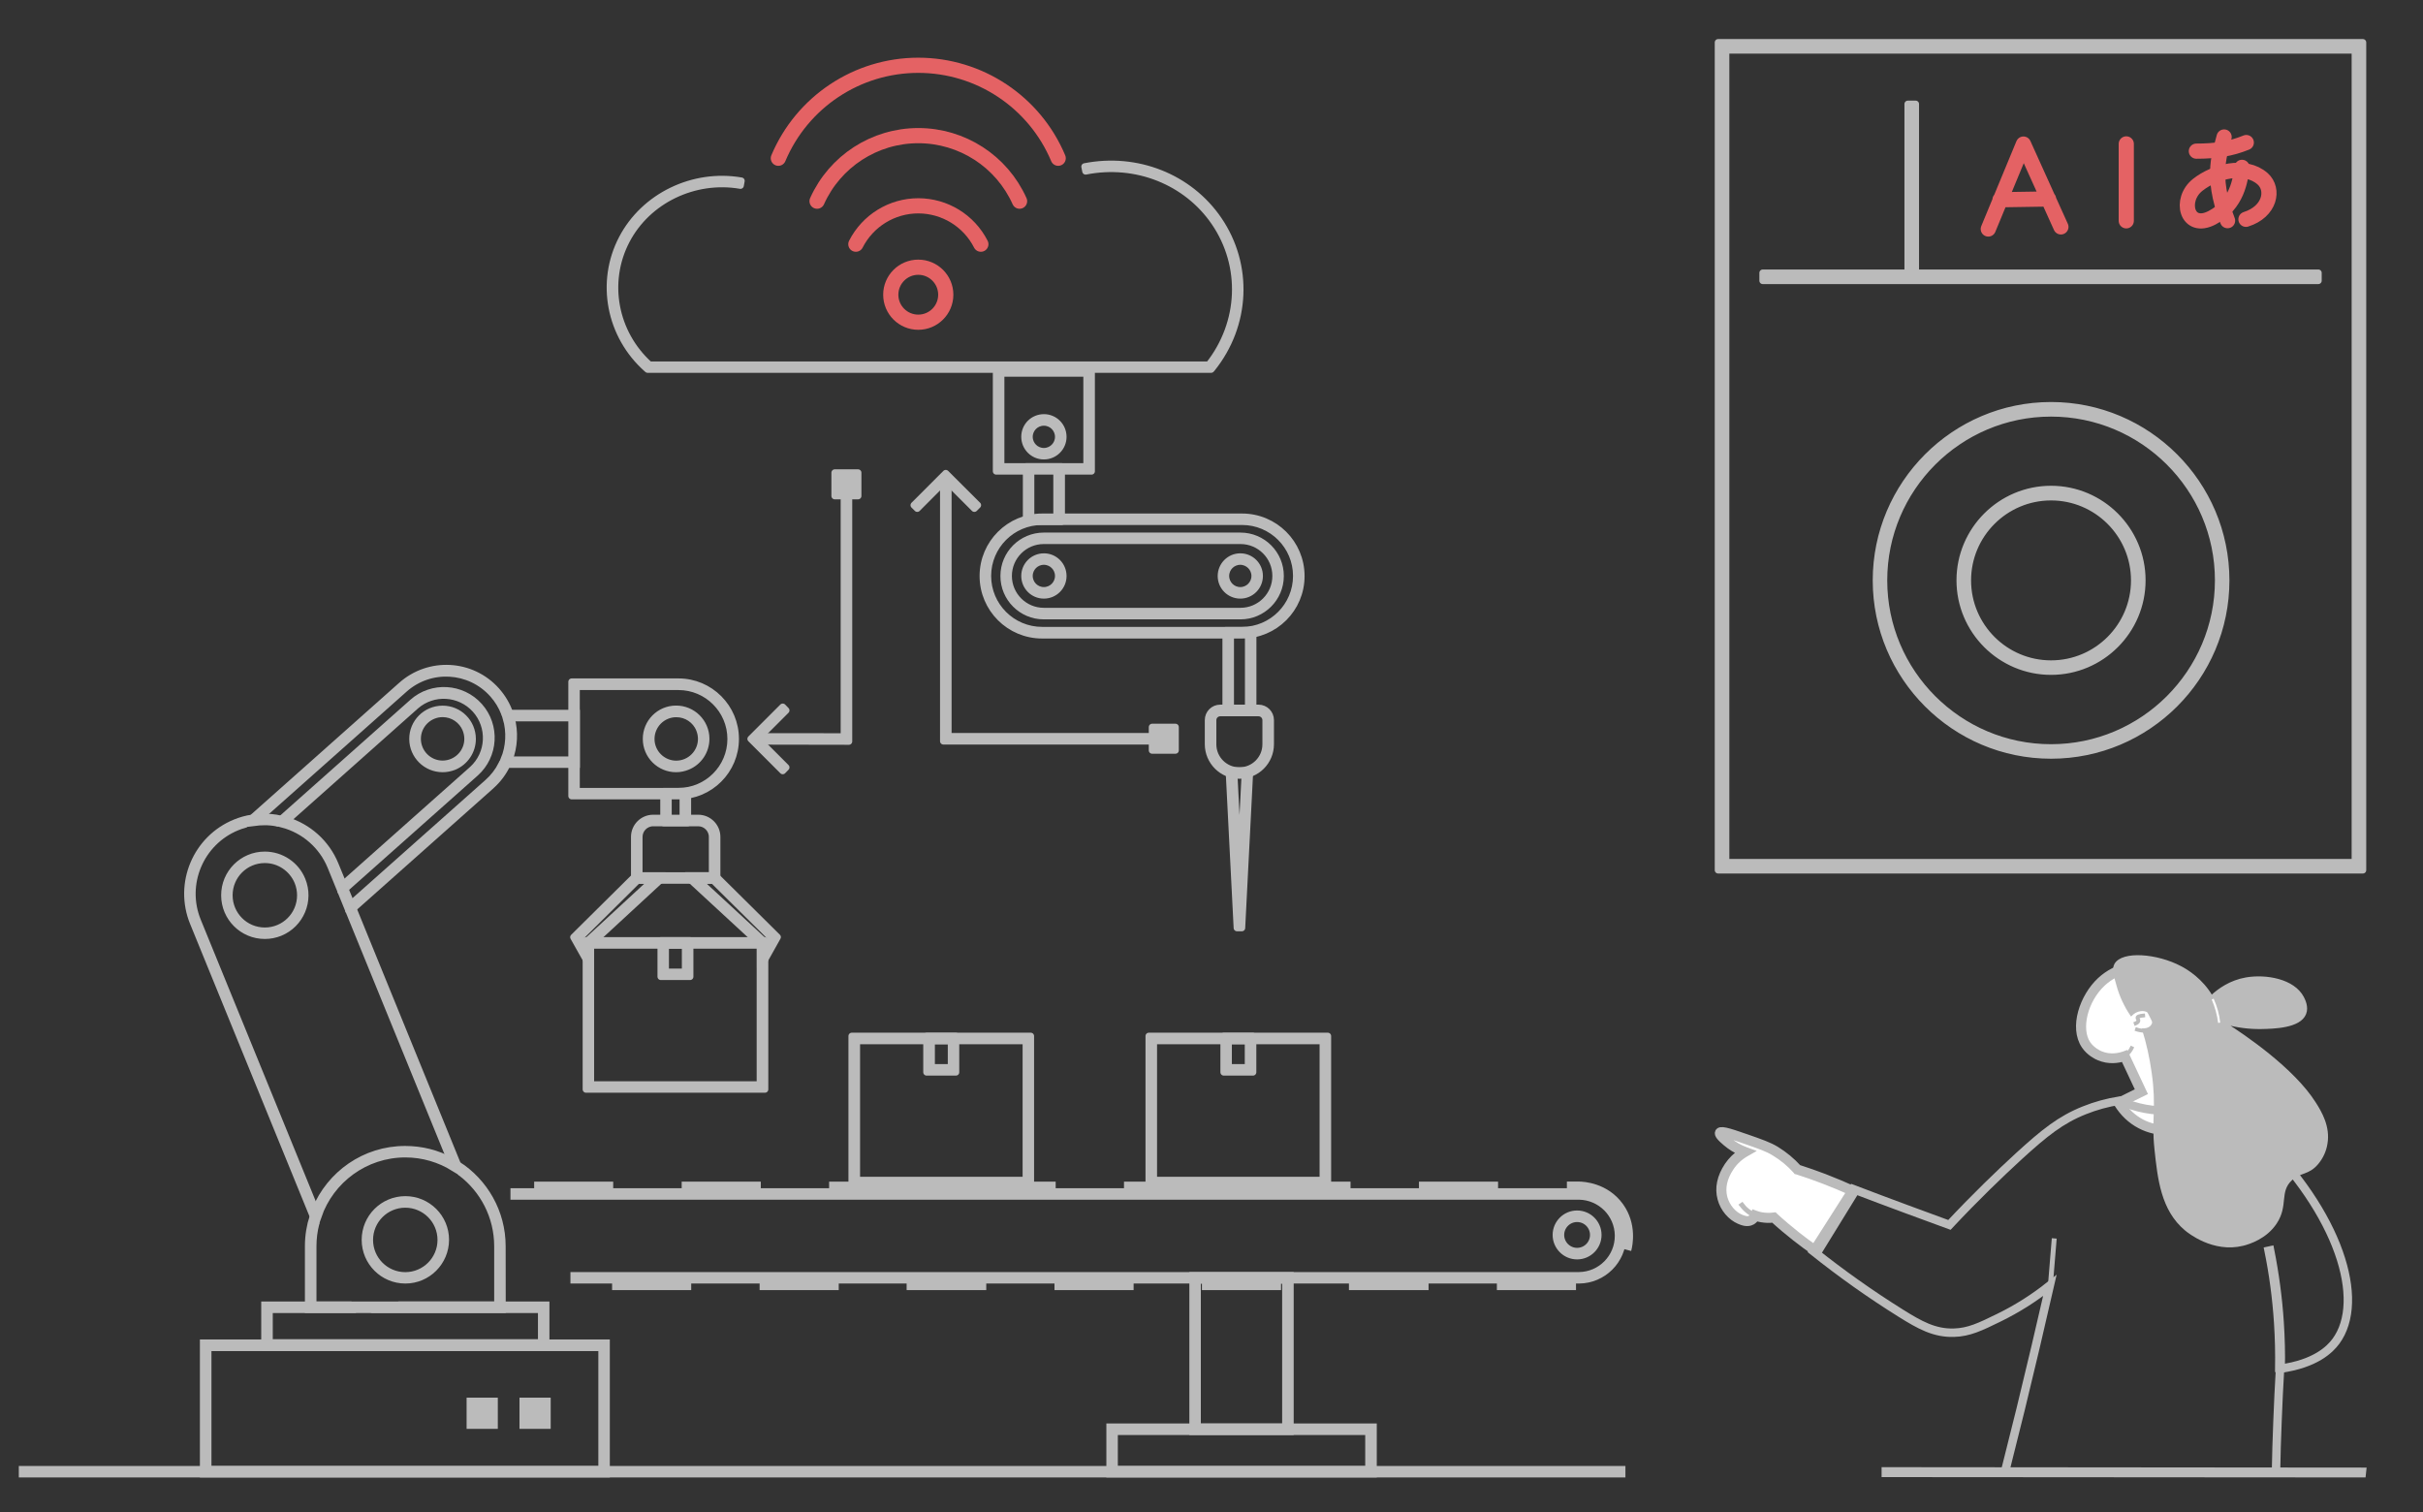 <?xml version="1.0" encoding="utf-8"?>
<!-- Generator: Adobe Illustrator 24.1.0, SVG Export Plug-In . SVG Version: 6.00 Build 0)  -->
<svg version="1.1" id="图层_1" xmlns="http://www.w3.org/2000/svg" xmlns:xlink="http://www.w3.org/1999/xlink" x="0px" y="0px"
	 viewBox="0 0 2872.7 1793.1" style="enable-background:new 0 0 2872.7 1793.1;" xml:space="preserve">
<rect x="0" y="0" width="2872.7" height="1793.1" fill="#333333" stroke="none"/>
<style type="text/css">
	.st0{fill:none;stroke:#E46264;stroke-width:18;stroke-linecap:round;stroke-linejoin:round;}
	.st1{fill:#BBBBBB;stroke:#BBBBBB;stroke-width:8;stroke-linecap:round;stroke-linejoin:round;stroke-miterlimit:10;}
	.st2{fill:#BBBBBB;stroke:#BBBBBB;stroke-width:8;stroke-miterlimit:10;}
	.st3{fill:none;}
	.st4{fill:#BBBBBB;stroke:#BBBBBB;stroke-width:2;stroke-miterlimit:10;}
	.st5{fill:#FFFFFF;}
	.st6{fill:none;stroke:#BBBBBB;stroke-width:10;stroke-miterlimit:10;}
</style>
<g id="Znak_Wi-_Fi">
	<path class="st0" d="M1254.6,187.6c-28-66.7-93.4-110.2-165.9-110.2l0,0c-72.5,0-137.8,43.5-165.9,110.2"/>
	<path class="st0" d="M1225.9,245.4"/>
	<path class="st0" d="M1208.8,238.5c-21.2-47.3-68.2-77.7-120.1-77.7l0,0c-51.8,0-98.8,30.4-120,77.7"/>
	<path class="st0" d="M1162.9,289.5c-14.2-27.9-42.8-45.4-74.1-45.5l0,0c-31.3,0-59.9,17.6-74.1,45.5"/>
	<path class="st0" d="M1179.8,296"/>
	<circle class="st0" cx="1088.7" cy="349.4" r="32.6"/>
</g>
<path class="st1" d="M1435.9,438H767.8l-0.8-0.7c-44.3-39.3-56.5-102.9-29.4-154.6c26.2-50.1,84.3-78.2,141.3-68.3l-1,5.5
	c-54.6-9.4-110.2,17.4-135.2,65.3c-25.7,49.2-14.4,109.7,27.3,147.3h663.2c39.3-49.8,42-117.4,6.8-168.9
	c-33.2-48.6-93.3-72.4-152.9-60.6l-1.1-5.5c61.9-12.2,124.2,12.5,158.7,63c36.8,53.9,33.7,124.8-7.9,176.5L1435.9,438z"/>
<path class="st1" d="M906.9,1291.5H694.8V1115h212.1V1291.5z M700.4,1285.9h200.7v-165.2H700.4V1285.9z"/>
<path class="st1" d="M818.1,1157.9h-34.6V1115h34.6V1157.9z M789.1,1152.3h23.3v-31.6h-23.3V1152.3z"/>
<path class="st1" d="M815.4,975.6h-28.6v-37.5h28.6V975.6z M792.4,972.1h17.3v-30.5h-17.3V972.1z"/>
<path class="st1" d="M850.1,1043.7h-98v-51.5c0-12.3,10-22.3,22.3-22.3h53.4c12.3,0,22.3,10,22.3,22.3L850.1,1043.7L850.1,1043.7z
	 M757.7,1038.1h86.7v-45.9c0-9.2-7.5-16.6-16.6-16.6h-53.4c-9.2,0-16.6,7.5-16.6,16.6V1038.1z"/>
<path class="st1" d="M804.4,943.7H677.8V808.3h126.6c37.4,0,67.7,30.4,67.7,67.7C872.1,913.4,841.8,943.7,804.4,943.7z M683.4,938.1
	h121c34.2,0,62-27.8,62-62s-27.8-62-62-62h-121V938.1z"/>
<path class="st2" d="M314.1,1109.2c-26.4,0.1-47.9-21.3-47.9-47.7c-0.1-26.4,21.3-47.9,47.7-47.9c19.4,0,37,11.7,44.3,29.7l0,0
	c10,24.5-1.8,52.4-26.2,62.4C326.3,1108,320.2,1109.2,314.1,1109.2L314.1,1109.2z M314,1019.2c-23.3,0-42.2,18.8-42.2,42.2
	c0,23.3,18.8,42.2,42.2,42.2c23.3,0,42.2-18.8,42.2-42.2c0-5.5-1.1-10.9-3.1-15.9l0,0C346.5,1029.6,331.1,1019.2,314,1019.2
	L314,1019.2z"/>
<path class="st1" d="M801.7,911.5c-19.6,0.1-35.6-15.8-35.6-35.4c-0.1-19.6,15.8-35.6,35.4-35.6c19.6-0.1,35.6,15.8,35.6,35.4
	c0,14.4-8.7,27.5-22.1,32.9C810.8,910.5,806.3,911.5,801.7,911.5z M801.7,846.3c-16.4,0-29.7,13.4-29.7,29.8
	c0,16.4,13.4,29.7,29.8,29.7c16.4-0.1,29.7-13.4,29.7-29.8c0-3.8-0.8-7.7-2.2-11.2C824.8,853.5,813.8,846.2,801.7,846.3L801.7,846.3
	z"/>
<path class="st2" d="M719,1747.6H241v-155.6h478V1747.6z M246.7,1742h466.7v-144.2H246.7L246.7,1742L246.7,1742z"/>
<path class="st3" d="M402.3,1052.4l-2,1.8l-67-75.4l1.7-1.5c-2.3-0.6-4.6-1.1-6.9-1.5c-4.9-0.9-9.9-1.3-15-1.3
	c-3.9,0-7.8,0.3-11.7,0.8c-3.8,0.5-7.5,1.3-11.1,2.3c-3.2,0.9-6.3,1.9-9.3,3.2c-43.5,17.8-64.5,67.6-46.7,111.2L374,1434.1
	c17.2-42,58.4-71.6,106.5-71.6c19.5,0,37.8,4.9,53.9,13.4l-120.3-294.8l-2.3-5.6l-7.2-17.7L402.3,1052.4z"/>
<polygon class="st3" points="425.6,1560.4 444.5,1552.7 422.4,1552.7 "/>
<path class="st3" d="M528.4,1469.9c-0.1,26.4-21.5,47.8-47.8,47.8c-26.4,0-47.8-21.4-47.8-47.8c0-26.4,21.4-47.8,47.8-47.8
	C507,1422.1,528.4,1443.5,528.4,1469.9z"/>
<path class="st3" d="M438.4,1470c0,23.3,18.9,42.2,42.2,42.2c23.3,0,42.2-18.9,42.2-42.2c-0.1-23.3-18.9-42.2-42.2-42.2
	C457.3,1427.8,438.4,1446.7,438.4,1470z"/>
<path class="st3" d="M592.2,851.2h7.8c-0.6-1.9-1.2-3.8-1.9-5.7H589v60.9h5.8c1-1.9,1.8-3.7,2.6-5.6h-5.2V851.2z"/>
<path class="st2" d="M234.3,1091.8c-17.8-43.5,3.2-93.4,46.7-111.2c3-1.3,6.2-2.3,9.3-3.2l8.7-7.7c-6.8,1.1-13.5,2.9-20.1,5.6
	c-46.4,18.9-68.8,72.1-49.8,118.6L371.2,1442c0.9-2.7,1.8-5.3,2.9-7.9L234.3,1091.8z"/>
<path class="st2" d="M534.4,1376c2.8,1.5,5.5,3.1,8.2,4.8l-123.9-303.7l-4.6,4.1L534.4,1376z"/>
<path class="st3" d="M603.6,900.8h76.6v-49.6h-74.1C610.6,867.6,609.7,885,603.6,900.8z"/>
<path class="st3" d="M397.5,1025.2l9.4,23.1l153-136c20.6-18.7,22.3-50.6,3.6-71.3c-18.4-20.4-49.9-22.3-70.6-4.1L340.1,972.7
	C365.2,980.5,386.8,999,397.5,1025.2z M524.7,840.5c19.6-0.1,35.5,15.8,35.6,35.4c0,14.4-8.7,27.4-22,32.9
	c-4.3,1.8-8.8,2.6-13.4,2.6c-19.6,0.1-35.5-15.8-35.6-35.4C489.2,856.4,505,840.5,524.7,840.5z"/>
<path class="st2" d="M397.5,1025.2c-10.7-26.2-32.3-44.7-57.4-52.5l-5,4.5c25.5,6.8,46.8,25.1,57.1,50.2l10.2,25l4.6-4.1
	L397.5,1025.2z"/>
<path class="st3" d="M589,845.5h9.1c-3.1-8-7.7-15.7-13.8-22.5c-27.2-30.6-74.1-33.4-104.8-6.1L308.7,968.8
	c8.4-0.4,16.8,0.3,24.8,2.2l155.6-138.3c23.1-20.6,58.7-18.5,79.2,4.6c20.6,23.1,18.5,58.7-4.6,79.2l-154.5,137.3l7.2,17.7
	l161.7-143.7c7-6.2,12.5-13.5,16.6-21.3H589V845.5z"/>
<polygon class="st2" points="404.6,1057.9 411.8,1075.6 416.4,1071.5 409.1,1053.8 "/>
<path class="st2" d="M328.2,975.7l5.3-4.7c-8.1-1.9-16.4-2.6-24.8-2.2l-7.2,6.4c3.9-0.5,7.8-0.8,11.7-0.8
	C318.3,974.3,323.3,974.8,328.2,975.7z"/>
<path class="st3" d="M524.7,905.8c16.4,0,29.8-13.3,29.8-29.7c0-3.9-0.8-7.7-2.2-11.3c-4.6-11.2-15.5-18.5-27.5-18.5
	c-16.4,0-29.8,13.3-29.8,29.7C495,892.4,508.3,905.8,524.7,905.8z"/>
<path class="st3" d="M600,851.2h-7.8v49.6h5.2C603.9,885.1,604.8,867.6,600,851.2z"/>
<path class="st2" d="M604.4,845.5c0.7,1.9,1.3,3.8,1.8,5.7h74.1v49.6h-76.6c-0.7,1.9-1.5,3.8-2.4,5.6h82.2v-60.9H604.4z"/>
<path class="st2" d="M597.4,900.8h6.3c6.1-15.8,6.9-33.2,2.5-49.6H600C604.8,867.6,603.9,885.1,597.4,900.8z"/>
<path class="st2" d="M578.1,927.8l-161.7,143.7l2.3,5.6L581.9,932c0.1-0.1,0.3-0.3,0.4-0.4c8.2-7.3,14.5-15.9,18.9-25.2h-6.5
	C590.7,914.3,585.1,921.6,578.1,927.8z"/>
<path class="st2" d="M479.5,816.9c30.7-27.2,77.5-24.5,104.8,6.1c6.1,6.8,10.6,14.5,13.8,22.5h6.3c-3.4-9.6-8.6-18.6-15.8-26.7
	c-29.4-32.9-79.9-35.6-112.8-6.2L299,969.8c3.2-0.5,6.4-0.8,9.6-1L479.5,816.9z"/>
<path class="st4" d="M301.5,975.1l7.2-6.4c-3.2,0.2-6.4,0.5-9.6,1l-8.7,7.7C294,976.4,297.7,975.7,301.5,975.1z"/>
<polygon class="st4" points="411.8,1075.6 414.1,1081.2 418.6,1077.1 416.4,1071.5 "/>
<path class="st4" d="M600,851.2h6.2c-0.5-1.9-1.1-3.8-1.8-5.7H598C598.8,847.4,599.4,849.3,600,851.2z"/>
<path class="st4" d="M597.4,900.8c-0.8,1.9-1.7,3.8-2.6,5.6h6.5c0.9-1.9,1.7-3.7,2.4-5.6H597.4z"/>
<path class="st2" d="M492.9,836.9c20.7-18.1,52.1-16.2,70.6,4.1c18.7,20.7,17.1,52.6-3.6,71.3l-153,136l2.3,5.5l154.5-137.3
	c23.1-20.6,25.2-56.1,4.6-79.2c-20.6-23.1-56.1-25.2-79.2-4.6L333.5,971c2.2,0.5,4.4,1.1,6.6,1.8L492.9,836.9z"/>
<polygon class="st4" points="402.3,1052.4 404.6,1057.9 409.1,1053.8 406.9,1048.3 "/>
<path class="st4" d="M335.1,977.2l5-4.5c-2.2-0.7-4.4-1.3-6.6-1.8l-5.3,4.7C330.5,976.1,332.8,976.6,335.1,977.2z"/>
<path class="st2" d="M524.8,911.5c4.6,0,9.1-0.9,13.4-2.6c13.3-5.5,22-18.5,22-32.9c-0.1-19.6-15.9-35.5-35.6-35.4
	c-19.6,0.1-35.5,15.9-35.4,35.6C489.3,895.7,505.2,911.5,524.8,911.5z M524.8,846.2c12,0,23,7.3,27.5,18.5c1.4,3.6,2.2,7.4,2.2,11.3
	c0,16.4-13.4,29.7-29.8,29.7c-16.4,0-29.7-13.4-29.7-29.8C495,859.5,508.4,846.2,524.8,846.2z"/>
<path class="st2" d="M313.7,1547v50.4h333.7l0,0V1547H313.7z M641.7,1591.7H319.4v-39h103h22.1h197.3V1591.7z"/>
<path class="st2" d="M589.9,1477.5v19.2l0.9,2.3l-0.9,0.4v47.6H473.3l-13.8,5.6h136.1l-0.1-75.1c0-40.6-21.1-76.3-52.9-96.8l3.9,9.6
	C572.9,1410.3,589.9,1442,589.9,1477.5z"/>
<path class="st2" d="M371.2,1547v-69.5c0-9.3,1.2-18.4,3.4-27l-3.5-8.5c-3.6,11.2-5.6,23.1-5.6,35.5v75.1h50.8l-2.3-5.6H371.2z"/>
<path class="st2" d="M374,1434.1l3.2,7.8c14.8-42.9,55.6-73.7,103.4-73.7c21,0,40.6,6,57.3,16.3l-3.5-8.5
	c-16.1-8.6-34.4-13.4-53.9-13.4C432.4,1362.5,391.2,1392.2,374,1434.1z"/>
<polygon class="st4" points="590.9,1499 589.9,1496.7 589.9,1499.4 "/>
<path class="st4" d="M537.9,1384.4c3,1.8,5.9,3.8,8.6,5.9l-3.9-9.6c-2.6-1.7-5.4-3.3-8.2-4.8L537.9,1384.4z"/>
<polygon class="st4" points="458.3,1547 444.5,1552.7 459.5,1552.7 473.3,1547 "/>
<path class="st4" d="M377.2,1441.9l-3.2-7.8c-1.1,2.6-2,5.2-2.9,7.9l3.5,8.5C375.4,1447.6,376.2,1444.7,377.2,1441.9z"/>
<polygon class="st4" points="420.1,1547 414,1547 416.3,1552.7 422.4,1552.7 "/>
<path class="st2" d="M432.8,1469.9c0,26.4,21.4,47.8,47.8,47.8c26.3,0,47.7-21.4,47.8-47.8c0-26.4-21.4-47.8-47.8-47.8
	C454.2,1422.1,432.8,1443.5,432.8,1469.9z M522.7,1470c0,23.3-18.9,42.2-42.2,42.2c-23.3,0-42.2-18.9-42.2-42.2
	c0-23.3,18.9-42.2,42.2-42.2C503.8,1427.8,522.7,1446.7,522.7,1470z"/>
<path class="st1" d="M700.4,1147.4l-20.4-36.3l73.7-73h34.9l-88.2,81.4V1147.4z M687,1112.1l7.7,13.7v-8.8l79.4-73.3H756L687,1112.1
	z"/>
<path class="st1" d="M901.4,1147.4v-28l-88.2-81.4h34.9l73.7,73L901.4,1147.4z M827.7,1043.7L907,1117v8.8l7.7-13.7l-69-68.3H827.7z
	"/>
<rect x="554.2" y="1658" class="st4" width="35" height="35"/>
<rect x="616.9" y="1658" class="st4" width="35" height="35"/>
<rect x="26.3" y="1742" class="st2" width="1896.8" height="5.6"/>
<path class="st2" d="M1529.8,1697.3h-115.7v-185.2h115.7V1697.3z M1419.7,1691.7h104.4v-173.9h-104.4V1691.7z"/>
<path class="st2" d="M1628.3,1747.6h-312.6v-56h312.6V1747.6z M1321.3,1742h301.3v-44.7h-301.3V1742z"/>
<path class="st2" d="M1872.1,1517.7H680.3v-5.6h1191.8c25.9-0.3,46.7-21.5,46.4-47.4c-0.3-25.5-20.9-46-46.4-46.4H609.2v-5.6h1262.9
	c29,0.3,52.3,24.1,52,53.1C1923.8,1494.4,1900.7,1517.5,1872.1,1517.7L1872.1,1517.7z"/>
<rect x="1426" y="1517.5" class="st4" width="91.8" height="11"/>
<rect x="1600.3" y="1517.5" class="st4" width="92.4" height="11"/>
<rect x="1775.7" y="1517.5" class="st4" width="91.8" height="11"/>
<path class="st4" d="M1923.3,1428c-17.9-24.8-45.8-26.1-51.2-26.2h-13.4v11h13.4c28.7-0.1,52.2,23.1,52.3,51.8
	c0,4.8-0.6,9.7-1.9,14.4l10.7,2.9C1934.4,1477.1,1940.2,1451.4,1923.3,1428z"/>
<rect x="1683.3" y="1401.9" class="st4" width="91.8" height="11"/>
<rect x="1508.4" y="1401.9" class="st4" width="91.8" height="11"/>
<rect x="1333.6" y="1401.9" class="st4" width="91.8" height="11"/>
<rect x="1158.8" y="1401.9" class="st4" width="91.8" height="11"/>
<rect x="984" y="1401.9" class="st4" width="91.8" height="11"/>
<rect x="809.2" y="1401.9" class="st4" width="91.8" height="11"/>
<rect x="634.3" y="1401.9" class="st4" width="91.7" height="11"/>
<rect x="726.7" y="1517.5" class="st4" width="91.8" height="11"/>
<rect x="901.6" y="1517.5" class="st4" width="91.8" height="11"/>
<rect x="1075.9" y="1517.5" class="st4" width="92.4" height="11"/>
<rect x="1251.2" y="1517.5" class="st4" width="91.8" height="11"/>
<path class="st2" d="M1869.8,1489.1c-13.8,0-25-11.2-25-25s11.2-25,25-25c13.8,0,25,11.2,25,25S1883.6,1489.1,1869.8,1489.1z
	 M1869.8,1444.8c-10.7,0-19.3,8.7-19.3,19.3s8.7,19.3,19.3,19.3c10.7,0,19.3-8.7,19.3-19.3
	C1889.1,1453.4,1880.5,1444.8,1869.8,1444.8L1869.8,1444.8z"/>
<path class="st1" d="M1222,1404.8h-212.1v-176.5H1222V1404.8z M1015.7,1399.1h200.7V1234h-200.7V1399.1z"/>
<path class="st1" d="M1133.3,1271.2h-34.7v-42.8h34.7V1271.2z M1104.4,1265.5h23.3V1234h-23.3V1265.5z"/>
<path class="st1" d="M1574.2,1404.8h-212.1v-176.5h212.1V1404.8z M1367.8,1399.1h200.7V1234h-200.7V1399.1z"/>
<path class="st1" d="M1485.5,1271.2h-34.6v-42.8h34.6V1271.2z M1456.5,1265.5h23.3V1234h-23.3V1265.5z"/>
<path class="st1" d="M1258.6,618.4h-41.9v-65.3h41.9V618.4z M1222.3,615.6h30.5v-59.6h-30.5V615.6z"/>
<path class="st1" d="M1294.1,558.7h-113V436.9h113V558.7z M1186.8,553.1h101.6V442.6h-101.6V553.1z"/>
<path class="st1" d="M1485.6,845.2h-32.3v-97.9h32.3V845.2z M1459,841.8h21v-91.2h-21V841.8z"/>
<path class="st1" d="M1466.6,1100.1l-9.5-186.4h24.7l-9.5,186.4H1466.6z M1463.1,918.4l6.5,126.1l6.4-126L1463.1,918.4z"/>
<path class="st1" d="M1469.4,919.3c-20.4,0-37-16.6-37-37l0,0v-28.6c0-7.9,6.4-14.3,14.3-14.3h45.4c7.9,0,14.3,6.4,14.3,14.3v28.6
	C1506.4,902.7,1489.9,919.3,1469.4,919.3z M1446.7,845.2c-4.8,0-8.6,3.9-8.6,8.6v28.6c0,17.3,14,31.3,31.3,31.3
	c17.3,0,31.3-14,31.3-31.3v-28.6c0-4.8-3.9-8.6-8.6-8.6H1446.7z"/>
<path class="st1" d="M1472.6,753h-237.1c-38.7,0-70.1-31.4-70.1-70.1c0-38.8,31.4-70.1,70.1-70.1h237.1c38.7,0,70.1,31.4,70.1,70.1
	C1542.8,721.6,1511.3,753,1472.6,753z M1235.5,618.4c-35.6,0-64.4,28.9-64.4,64.4c0,35.6,28.9,64.4,64.4,64.4l0,0h237.1
	c35.6,0,64.4-28.9,64.4-64.4c0-35.6-28.9-64.4-64.4-64.4H1235.5z"/>
<path class="st1" d="M1470.7,730.3h-233.2c-26.2,0-47.5-21.3-47.4-47.5c0-26.2,21.3-47.4,47.4-47.4h233.2
	c26.2,0,47.5,21.3,47.4,47.5C1518.1,709,1496.8,730.3,1470.7,730.3z M1237.5,641c-23.1,0-41.8,18.8-41.8,41.8s18.7,41.8,41.8,41.8
	h233.2c23.1,0,41.8-18.7,41.8-41.8c0-23.1-18.7-41.8-41.8-41.8L1237.5,641z"/>
<path class="st1" d="M1237.6,705.7c-12.6,0-22.8-10.2-22.8-22.9c0-12.6,10.2-22.8,22.9-22.8c12.6,0,22.8,10.2,22.8,22.9
	C1260.5,695.5,1250.3,705.7,1237.6,705.7z M1237.6,665.6c-9.5,0-17.2,7.7-17.2,17.2s7.7,17.2,17.2,17.2s17.2-7.7,17.2-17.2
	S1247.1,665.6,1237.6,665.6L1237.6,665.6z"/>
<path class="st1" d="M1237.6,540.7c-12.6,0-22.8-10.2-22.8-22.9c0-12.7,10.2-22.8,22.9-22.8c12.6,0,22.8,10.2,22.8,22.9
	C1260.5,530.5,1250.3,540.7,1237.6,540.7z M1237.6,500.7c-9.5,0-17.2,7.7-17.2,17.2c0,9.5,7.7,17.2,17.2,17.2s17.2-7.7,17.2-17.2
	C1254.8,508.4,1247.1,500.7,1237.6,500.7z"/>
<path class="st1" d="M1470.5,705.7c-12.6,0-22.8-10.2-22.8-22.8c0-12.6,10.2-22.9,22.8-22.9c12.6,0,22.8,10.2,22.8,22.8l0,0
	C1493.3,695.5,1483.1,705.7,1470.5,705.7z M1470.5,665.6c-9.5,0-17.2,7.7-17.2,17.2s7.7,17.2,17.2,17.2c9.5,0,17.2-7.7,17.2-17.2
	l0,0C1487.7,673.4,1480,665.7,1470.5,665.6L1470.5,665.6z"/>
<g id="Strelka">
	<polygon class="st1" points="1374.2,878.7 1118.5,878.7 1118.5,565 1124.2,565 1124.2,873 1374.2,873 	"/>
	<polygon class="st1" points="1155.2,602.9 1121.3,569 1087.5,602.9 1083.5,598.9 1121.3,561.1 1159.2,598.9 	"/>
	<rect x="1366" y="862" class="st1" width="27.6" height="27.6"/>
</g>
<g id="Strelka-2">
	<polygon class="st1" points="1006.4,879 894.1,878.8 894.1,873.2 1000.7,873.3 1000.7,574.3 1006.4,574.3 	"/>
	<polygon class="st1" points="928,913.9 890.1,876 928,838.1 932,842.2 898.2,876 932,909.8 	"/>
	<rect x="989.7" y="560.4" class="st1" width="27.6" height="27.6"/>
</g>
<path class="st5" d="M2511.8,1307.6l26.9-13.4c-6.6-14.1-13.2-28.1-19.8-42.2c-3.6,1.3-16.2,5.3-29.7-0.4c-1.6-0.7-10.4-4.6-16-12.9
	c-13.4-19.8-2.9-55.2,18.2-74.8c11.5-10.7,24.6-15.2,33.9-17.3c30.4,59.9,60.8,119.9,91.3,179.8c-2.8,1.8-42.3,25.1-78.6,6
	C2524.5,1325.2,2516.3,1314.7,2511.8,1307.6z"/>
<path class="st2" d="M2569.1,1341.7c25.9,0,47.4-12.9,48.6-13.7l1.5-0.9l-92.7-182.7l-1.4,0.3c-13.7,3-25.4,9-34.9,17.8
	c-20.6,19.1-33.2,55.6-18.5,77.2c5.6,8.3,14.3,12.5,16.8,13.5c11.9,5.1,23,3.1,29.5,1.1l18.3,39l-27.1,13.4l1.1,1.8
	c7,11.2,16.1,19.8,27,25.5C2547,1339.1,2558,1341.8,2569.1,1341.7z M2614.2,1325.7c-7.7,4.3-43,22-75.2,5.1
	c-9.7-5.1-17.9-12.7-24.4-22.4l26.7-13.2l-21.3-45.4l-1.6,0.6c-4.5,1.6-16.2,4.8-28.4-0.4c-2.3-1-10.1-4.8-15.2-12.2
	c-12.1-17.9-3.6-52.4,17.9-72.4c8.7-8,19.3-13.6,31.7-16.6L2614.2,1325.7z"/>
<path class="st5" d="M2198,1412.5c-11.2-5.1-23.1-10.1-35.9-15c-10.7-4.1-21.1-7.7-31.2-10.9c-7.6-8.5-16.4-15.9-26.2-21.8
	c-8.7-5.2-17.3-8.2-34.6-14.2c-16.6-5.7-29.7-10.2-31.1-7.5c-1.1,2,5,7.2,8.4,10.2c6.3,5.4,13.5,9.6,21.3,12.4
	c-7.5,4.3-13.9,10.2-18.6,17.3c-2.8,4.2-12.9,19.6-8,37.8c3.3,11.9,11.9,21.1,20.9,24.8c2.9,1.3,8.7,3.6,13.3,0.9
	c2-1.3,3.6-3.1,4.5-5.3c4.7,1.6,9.7,2.6,14.7,2.6c2.5,0.1,5-0.1,7.5-0.4c8,7.4,16.9,15,26.7,22.6c8.3,6.6,16.5,12.5,24.4,17.9
	C2168.7,1460.2,2183.3,1436.3,2198,1412.5z"/>
<path class="st2" d="M2154.5,1486.6l46.2-75l-1.9-0.9c-11.8-5.4-23.9-10.4-36-15.1c-10.1-3.8-20.4-7.5-30.8-10.8
	c-7.7-8.5-16.5-15.7-26.2-21.7c-8.8-5.3-17.6-8.3-35-14.4c-23.5-8.2-31.3-10.5-33.4-6.6c-1.6,3.1,2.6,7.2,8.8,12.5
	c5.5,4.7,11.7,8.6,18.4,11.4c-6.3,4.2-11.8,9.6-16.1,15.9c-8.9,13.4-11.7,26.7-8.2,39.3c3.1,11.6,11.8,21.8,22,26.1
	c3.1,1.3,9.5,4,15,0.8c1.9-1.1,3.5-2.7,4.5-4.6c4.4,1.4,9,2.1,13.7,2.3c2.3,0.1,4.6-0.1,7-0.4c8.4,7.7,17.2,15.1,26.1,22.1
	c7.9,6.2,16.2,12.3,24.5,17.9L2154.5,1486.6z M2195.3,1413.3l-41.9,67.9c-7.7-5.3-15.3-10.9-22.6-16.7c-9.1-7.2-18-14.7-26.5-22.5
	l-0.6-0.6l-0.9,0.1c-2.4,0.3-4.8,0.5-7.2,0.4c-4.8-0.1-9.5-0.9-14.1-2.6l-1.6-0.6l-0.7,1.6c-0.7,1.8-2,3.4-3.6,4.5
	c-3.9,2.3-8.9,0.1-11.7-1c-9.2-3.8-16.9-13.1-19.8-23.6c-3.1-11.5-0.6-23.7,7.8-36.2c4.6-6.9,10.8-12.6,18-16.7l3.5-2l-3.8-1.4
	c-7.6-2.8-14.6-6.8-20.7-12.1c-1.8-1.5-6.6-5.7-7.7-7.7c3.7-0.3,17.9,4.6,28.5,8.3c17.2,6,25.8,8.9,34.2,14.1
	c9.6,5.8,18.3,13,25.8,21.4l0.3,0.4l0.5,0.1c10.4,3.3,20.9,7,31.1,10.9C2172.8,1403.6,2184.2,1408.3,2195.3,1413.3L2195.3,1413.3z"
	/>
<path class="st6" d="M2376.9,1745.8h321.5c0.4-19.9,0.9-40.2,1.8-60.8c0.8-21.1,1.8-41.9,3-62.3c42.3-5.8,59.3-23.1,66.3-32.6
	c35.4-48.1,4.3-151.4-93.3-246.1l-42.6-39.1c-31,11-72.5,18.8-113.1,3.2c-2.6-1-5.1-2.1-7.7-3.2c-14.3,2.3-28.3,6.1-41.7,11.5
	c-28,11.2-47,26.5-77.3,54.1c-23.1,21.2-51.4,48.4-82.6,81.7c-16.8-6.1-33.7-12.4-50.6-18.6c-21.5-8-42.8-15.9-63.9-24l-47,73.7
	c33.2,26.5,67.9,51.1,103.9,73.6c22.4,14,39.9,23.8,63,23.1c17.6-0.5,30.9-6.8,53.3-17.8c21.5-10.5,41.7-23.3,60.4-38.2
	c-11,48.4-22.6,97.2-34.6,146.5C2389.4,1695.9,2383.2,1720.9,2376.9,1745.8z"/>
<path class="st4" d="M2507.8,1143.2c8.5-15,49.6-11.8,77.9,3.3c7.8,4.1,24.8,14.7,36.4,34.2c8.3-7.7,21.9-17.6,40.8-20.9
	c23.5-4.1,56.6,1.6,67.6,22.6c1.3,2.6,6,11.4,2.6,19.6c-6.4,16.1-37.5,16.7-52.3,17c-14.1,0.2-28.2-1.6-41.8-5.3
	c21.5,13.7,80.5,53.5,106.1,94.5c6.5,10.3,16.9,27.7,13.3,47.9c-1.4,8.6-5.1,16.6-10.7,23.3c-11.1,13.2-20.7,9.3-31.3,19.3
	c-15.1,14.3-4.1,30.3-18,51.3c-11.7,17.7-31.4,24.1-39.3,26c-35.1,8.6-64.5-15.1-67.9-18c-28.3-23.6-32.2-60.7-35.9-95.9
	c-3.8-36.3,2.7-48.1-3.3-90.6c-2.4-17.4-6.2-34.5-11.4-51.3c0.4,0,7.3,0.4,10.7-4.6c3.3-5,0.6-12.1-3.3-15.3
	c-5.3-4.3-14.7-3.5-21.3,3.3c-7.3-10.7-12.8-22.5-16.3-35C2506.6,1155.4,2504.8,1148.6,2507.8,1143.2z"/>
<rect x="2405.5" y="1495.3" transform="matrix(8.176067e-02 -0.997 0.997 8.176067e-02 741.593 3799.207)" class="st4" width="54.3" height="3.8"/>
<path class="st2" d="M2705,1622.7c0.4-18.3-0.1-36.8-1.3-55.1c-1.9-29-5.8-57.9-11.5-86.4l-3.7,0.8c5.8,28.4,9.6,57,11.5,85.9
	c1.2,18.1,1.6,36.6,1.3,54.8L2705,1622.7z"/>
<path class="st4" d="M2542.6,1223.3l0.1-2.5c-3.4-0.1-6.7-0.6-9.9-1.8l-0.8,2.4C2535.3,1222.5,2538.9,1223.2,2542.6,1223.3
	L2542.6,1223.3z"/>
<path class="st4" d="M2519.7,1253.1c4.1-2.8,7.3-6.6,9.3-11l-2.3-1.1c-1.9,4.1-4.8,7.5-8.5,10L2519.7,1253.1z"/>
<path class="st4" d="M2531.4,1215c3.2-1.3,4.9-2.8,5.1-4.6c0.1-1-0.1-1.9-0.7-2.8c-0.1-0.3-0.3-0.5-0.3-0.8c0,0,0.4-1.3,6.8-1.7
	l-0.2-2.5c-5.8,0.4-8.7,1.5-9.1,3.6c-0.1,0.9,0.1,1.8,0.6,2.5c0.3,0.4,0.4,0.8,0.4,1.3c-0.1,0.5-0.6,1.5-3.5,2.6L2531.4,1215z"/>
<path class="st4" d="M2080,1442.9l1.6-3.5c-3.1-1.4-6.1-3.3-8.8-5.5c-2.7-2.2-5.1-4.8-7.2-7.7l-3.1,2.2c2.3,3.1,4.9,5.9,7.8,8.3
	C2073.3,1439.3,2076.6,1441.3,2080,1442.9z"/>
<path class="st5" d="M2629.8,1212.7l2.5-0.3c-1.1-9.8-3.7-19.3-7.8-28.4l-2.3,1C2626.1,1193.9,2628.6,1203.2,2629.8,1212.7
	L2629.8,1212.7z"/>
<polygon class="st2" points="2801,1747.6 2801.4,1743.9 2801,1743.9 2234.8,1743.4 2234.8,1747.2 "/>
<path class="st1" d="M2801.4,1031.6H2037V50.3h764.4V1031.6z M2046.3,1022.3h745.8V59.6h-745.8L2046.3,1022.3z"/>
<path class="st1" d="M2431.7,895.5c-114.4,0-207.4-93.1-207.4-207.4s93.1-207.5,207.4-207.5s207.5,93.1,207.5,207.5
	S2546.2,895.5,2431.7,895.5z M2431.7,489.9c-109.3,0-198.2,88.9-198.2,198.2s88.9,198.2,198.2,198.2S2630,797.3,2630,688
	S2541,489.9,2431.7,489.9L2431.7,489.9z"/>
<path class="st1" d="M2431.7,796.1c-59.6,0-108.1-48.5-108.1-108.1c0-59.6,48.5-108.1,108.1-108.1s108.1,48.5,108.1,108.1
	C2539.8,747.6,2491.3,796.1,2431.7,796.1z M2431.7,589.3c-54.4,0-98.8,44.3-98.8,98.8s44.3,98.8,98.8,98.8s98.8-44.3,98.8-98.8
	C2530.5,633.6,2486.2,589.3,2431.7,589.3L2431.7,589.3z"/>
<rect x="2261.9" y="123.3" class="st1" width="9.3" height="204.8"/>
<rect x="2089.9" y="323.5" class="st1" width="658.7" height="9.3"/>
<g id="Layer_13">
	<path class="st0" d="M2636.9,162.4c-3.6,16-17.4,44.4,4.1,99.2"/>
	<path class="st0" d="M2663.2,169c-18.4,7.5-36.1,10.2-59.2,10.2"/>
	<path class="st0" d="M2658.1,198.4c-1.9,14.3-5.3,43.9-35.4,59.7c-30.1,15.8-39.5-21.5-16.9-39.1c19.8-15.6,55.8-25.5,76.8-7
		c14,12.6,8.9,38.9-19.8,48"/>
	<path class="st0" d="M2357.3,271.5l41.7-100.7l0,0l44.4,98.2 M2371.2,236.8l57.6-0.9"/>
	<line class="st0" x1="2520.9" y1="170.6" x2="2520.9" y2="261.8"/>
</g>
</svg>
